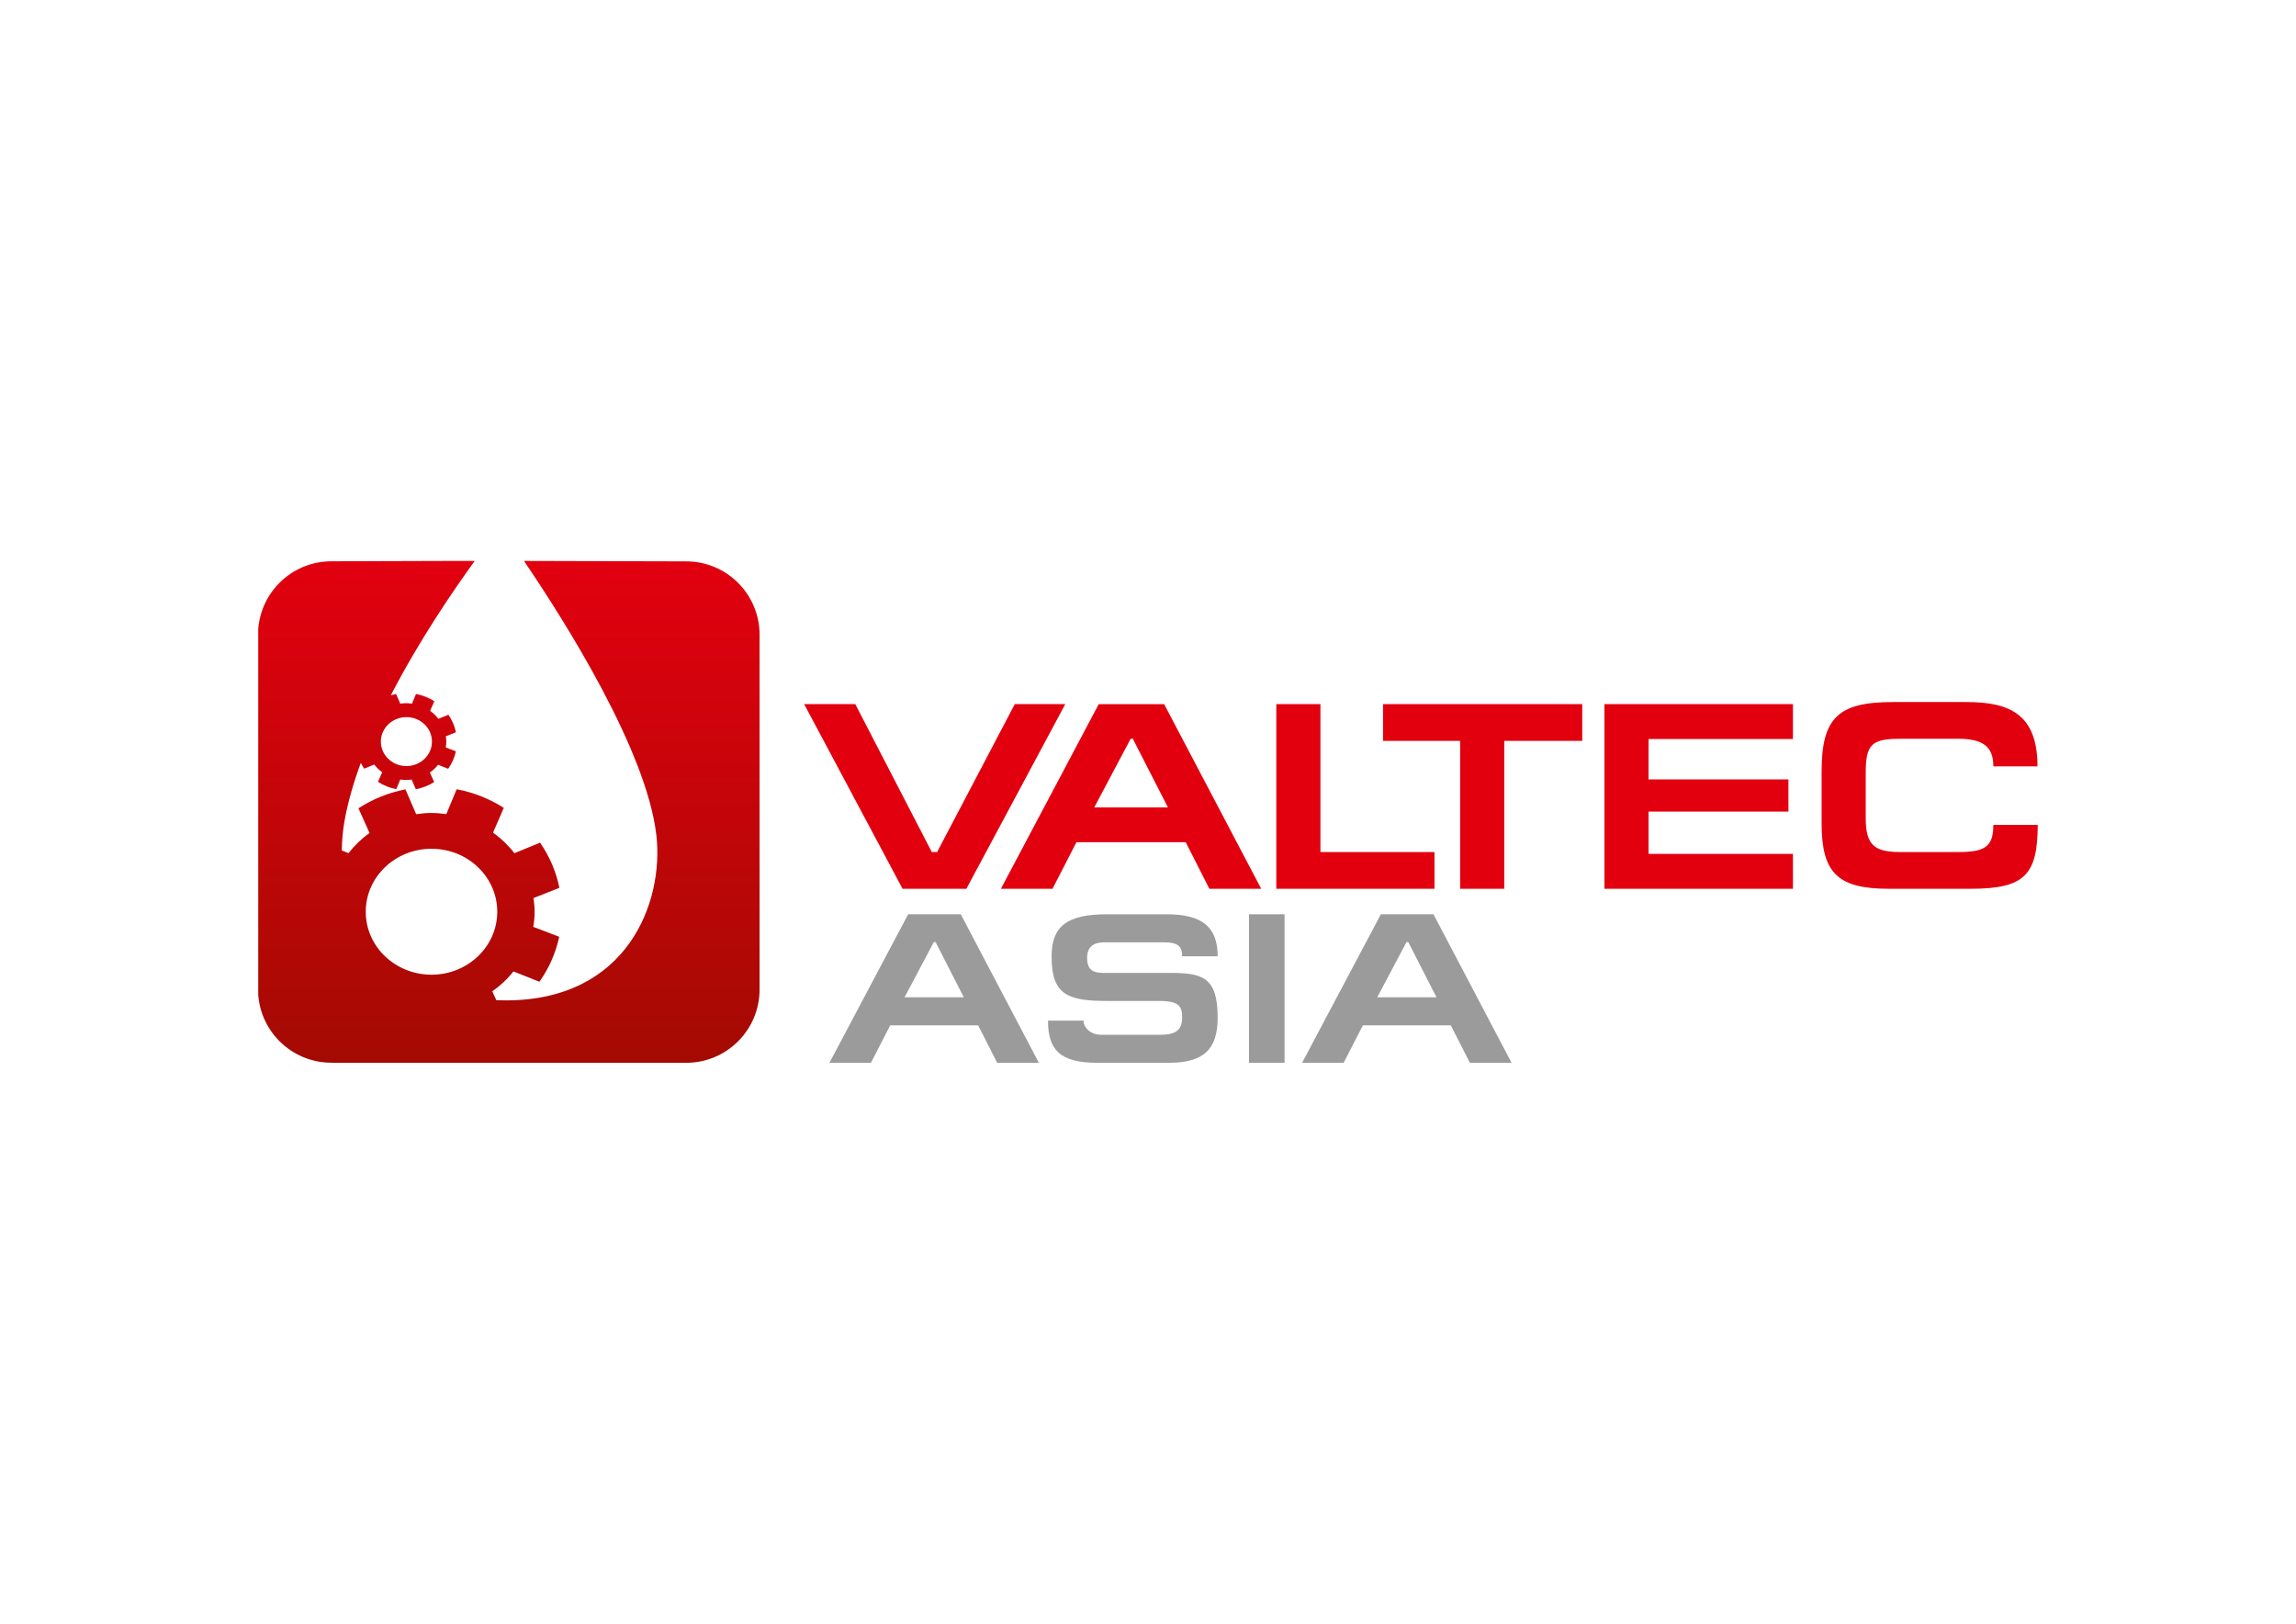 <svg xmlns="http://www.w3.org/2000/svg" xmlns:xlink="http://www.w3.org/1999/xlink" id="_&#x421;&#x43B;&#x43E;&#x439;_1" data-name="&#x421;&#x43B;&#x43E;&#x439;_1" viewBox="0 0 841.89 595.28"><defs><style>      .st0 {        fill: url(#_Безымянный_градиент_8);      }      .st1 {        fill: #9b9b9b;      }      .st2 {        clip-rule: evenodd;        fill: none;      }      .st3 {        fill: #e2000f;      }      .st4 {        clip-path: url(#clippath);      }    </style><clipPath id="clippath"><path class="st2" d="M158.22,311.17c13.32,0,24.11,10.34,24.11,23.09s-10.79,23.08-24.11,23.08-24.11-10.33-24.11-23.08,10.8-23.09,24.11-23.09M149.02,262.91c5.18,0,9.37,4.02,9.37,8.97s-4.19,8.97-9.37,8.97-9.37-4.02-9.37-8.97,4.2-8.97,9.37-8.97ZM121.59,389.64h130.03c14.86,0,26.9-12.05,26.9-26.9v-130.03c0-14.85-12.04-26.9-26.9-26.9l-59.49-.16c15.09,22.2,44.97,69.51,48.54,100.52,2.84,24.63-10.62,60.59-55.2,60.59-1.19,0-2.34-.04-3.49-.08l-1.46-3.24c2.95-2.07,5.56-4.52,7.77-7.3l9.5,3.79c3.47-4.9,5.98-10.48,7.26-16.49l-9.51-3.64c.3-1.81.49-3.65.49-5.54,0-1.71-.17-3.37-.41-5.02l9.5-3.75c-1.22-6.03-3.67-11.63-7.1-16.56l-9.4,3.87c-2.21-2.87-4.85-5.41-7.84-7.54l3.95-9.08c-5.14-3.29-10.99-5.65-17.28-6.83l-3.8,9.12c-1.78-.25-3.6-.42-5.45-.42s-3.77.18-5.61.44l-3.91-9.09c-6.28,1.21-12.11,3.6-17.24,6.93l4.05,9.03c-2.92,2.11-5.51,4.61-7.69,7.42l-2.48-.99c.06-3.62.38-7.27,1.02-10.88,1.22-6.88,3.31-14.03,5.96-21.23.38.73.78,1.45,1.25,2.12l3.66-1.51c.83,1.07,1.82,2.01,2.93,2.82l-1.54,3.53c2,1.29,4.27,2.21,6.7,2.68l1.48-3.54c.72.1,1.44.17,2.18.17.68,0,1.33-.06,1.99-.15l1.52,3.54c2.45-.45,4.73-1.35,6.73-2.63l-1.57-3.49c1.14-.8,2.16-1.76,3.02-2.84l3.69,1.47c1.35-1.91,2.33-4.07,2.82-6.41l-3.7-1.41c.11-.71.19-1.43.19-2.16,0-.67-.07-1.31-.16-1.95l3.69-1.45c-.47-2.34-1.43-4.52-2.76-6.44l-3.66,1.51c-.86-1.11-1.88-2.1-3.04-2.93l1.54-3.53c-2-1.28-4.27-2.2-6.72-2.65l-1.47,3.54c-.69-.09-1.4-.17-2.12-.17s-1.47.07-2.18.17l-1.52-3.53c-.67.13-1.31.3-1.95.49,10.21-19.79,22.52-37.91,30.79-49.31l-52.57.16c-14.86,0-26.9,12.05-26.9,26.9v130.03c0,14.86,12.04,26.9,26.9,26.9Z"></path></clipPath><linearGradient id="_&#x411;&#x435;&#x437;&#x44B;&#x43C;&#x44F;&#x43D;&#x43D;&#x44B;&#x439;_&#x433;&#x440;&#x430;&#x434;&#x438;&#x435;&#x43D;&#x442;_8" data-name="&#x411;&#x435;&#x437;&#x44B;&#x43C;&#x44F;&#x43D;&#x43D;&#x44B;&#x439; &#x433;&#x440;&#x430;&#x434;&#x438;&#x435;&#x43D;&#x442; 8" x1="186.6" y1="205.64" x2="186.6" y2="400.02" gradientUnits="userSpaceOnUse"><stop offset="0" stop-color="#e2000f"></stop><stop offset="1" stop-color="#a00b02"></stop></linearGradient></defs><g class="st4"><rect class="st0" x="94.69" y="205.64" width="183.83" height="184"></rect></g><polygon class="st3" points="354.35 325.84 330.95 325.84 294.86 258.14 313.61 258.14 341.67 312.38 343.61 312.38 372.1 258.14 390.61 258.14 354.35 325.84"></polygon><path class="st3" d="M415.38,270.84h-.79l-13.35,25.16h27.01l-12.87-25.16ZM443.45,325.84l-8.67-17.07h-40.07l-8.78,17.07h-18.92l35.87-67.69h23.98l35.6,67.69h-19.01Z"></path><polygon class="st3" points="467.99 325.84 467.99 258.14 484.17 258.14 484.17 312.38 525.99 312.38 525.99 325.84 467.99 325.84"></polygon><polygon class="st3" points="551.58 271.62 551.58 325.84 535.4 325.84 535.4 271.62 507.13 271.62 507.13 258.14 580.17 258.14 580.17 271.62 551.58 271.62"></polygon><polygon class="st3" points="588.31 325.84 588.31 258.14 657.43 258.14 657.43 270.94 604.49 270.94 604.49 285.74 655.78 285.74 655.78 297.55 604.49 297.55 604.49 313.05 657.43 313.05 657.43 325.84 588.31 325.84"></polygon><path class="st3" d="M722.73,325.84h-30.14c-18.71,0-24.65-5.78-24.65-23.92v-19.19c0-19.79,6.32-25.35,26.24-25.35h26.9c15.98,0,26.02,4.61,26.02,23.59h-16.18c0-7.11-3.62-10.13-12.98-10.13h-20.77c-10.82,0-13.05,1.86-13.05,12.48v16.77c0,10.33,3.79,12.29,13.05,12.29h20.77c9.66,0,12.98-1.77,12.98-9.95h16.28c-.1,18.05-4.5,23.41-24.48,23.41"></path><path class="st1" d="M343.06,345.37h-.64l-10.74,20.25h21.72l-10.35-20.25ZM365.64,389.64l-6.98-13.73h-32.24l-7.07,13.73h-15.21l28.86-54.45h19.3l28.63,54.45h-15.3Z"></path><path class="st1" d="M428.61,389.64h-26.28c-13.89,0-18.05-4.95-18.05-15.46h13.03c0,2.67,2.75,5.19,6.42,5.19h21.81c5.73,0,7.93-1.9,7.93-6.29,0-3.9-.87-6.11-8.32-6.11h-19.3c-14.84,0-20.25-2.6-20.25-16.39,0-10.99,5.66-15.38,20.17-15.38h22.14c13.17,0,18.58,4.87,18.58,15.38h-13.03c0-3.38-1.19-5.11-6.66-5.11h-21.9c-3.68,0-6.28,1.49-6.28,5.65,0,4.94,2.66,5.57,6.28,5.57h23.78c12,0,17.81,1.24,17.81,16.39,0,11.55-5.02,16.56-17.89,16.56"></path><rect class="st1" x="457.98" y="335.19" width="13.04" height="54.45"></rect><path class="st1" d="M516.37,345.37h-.63l-10.74,20.25h21.73l-10.36-20.25ZM538.97,389.64l-6.99-13.73h-32.24l-7.06,13.73h-15.23l28.88-54.45h19.29l28.64,54.45h-15.3Z"></path></svg>